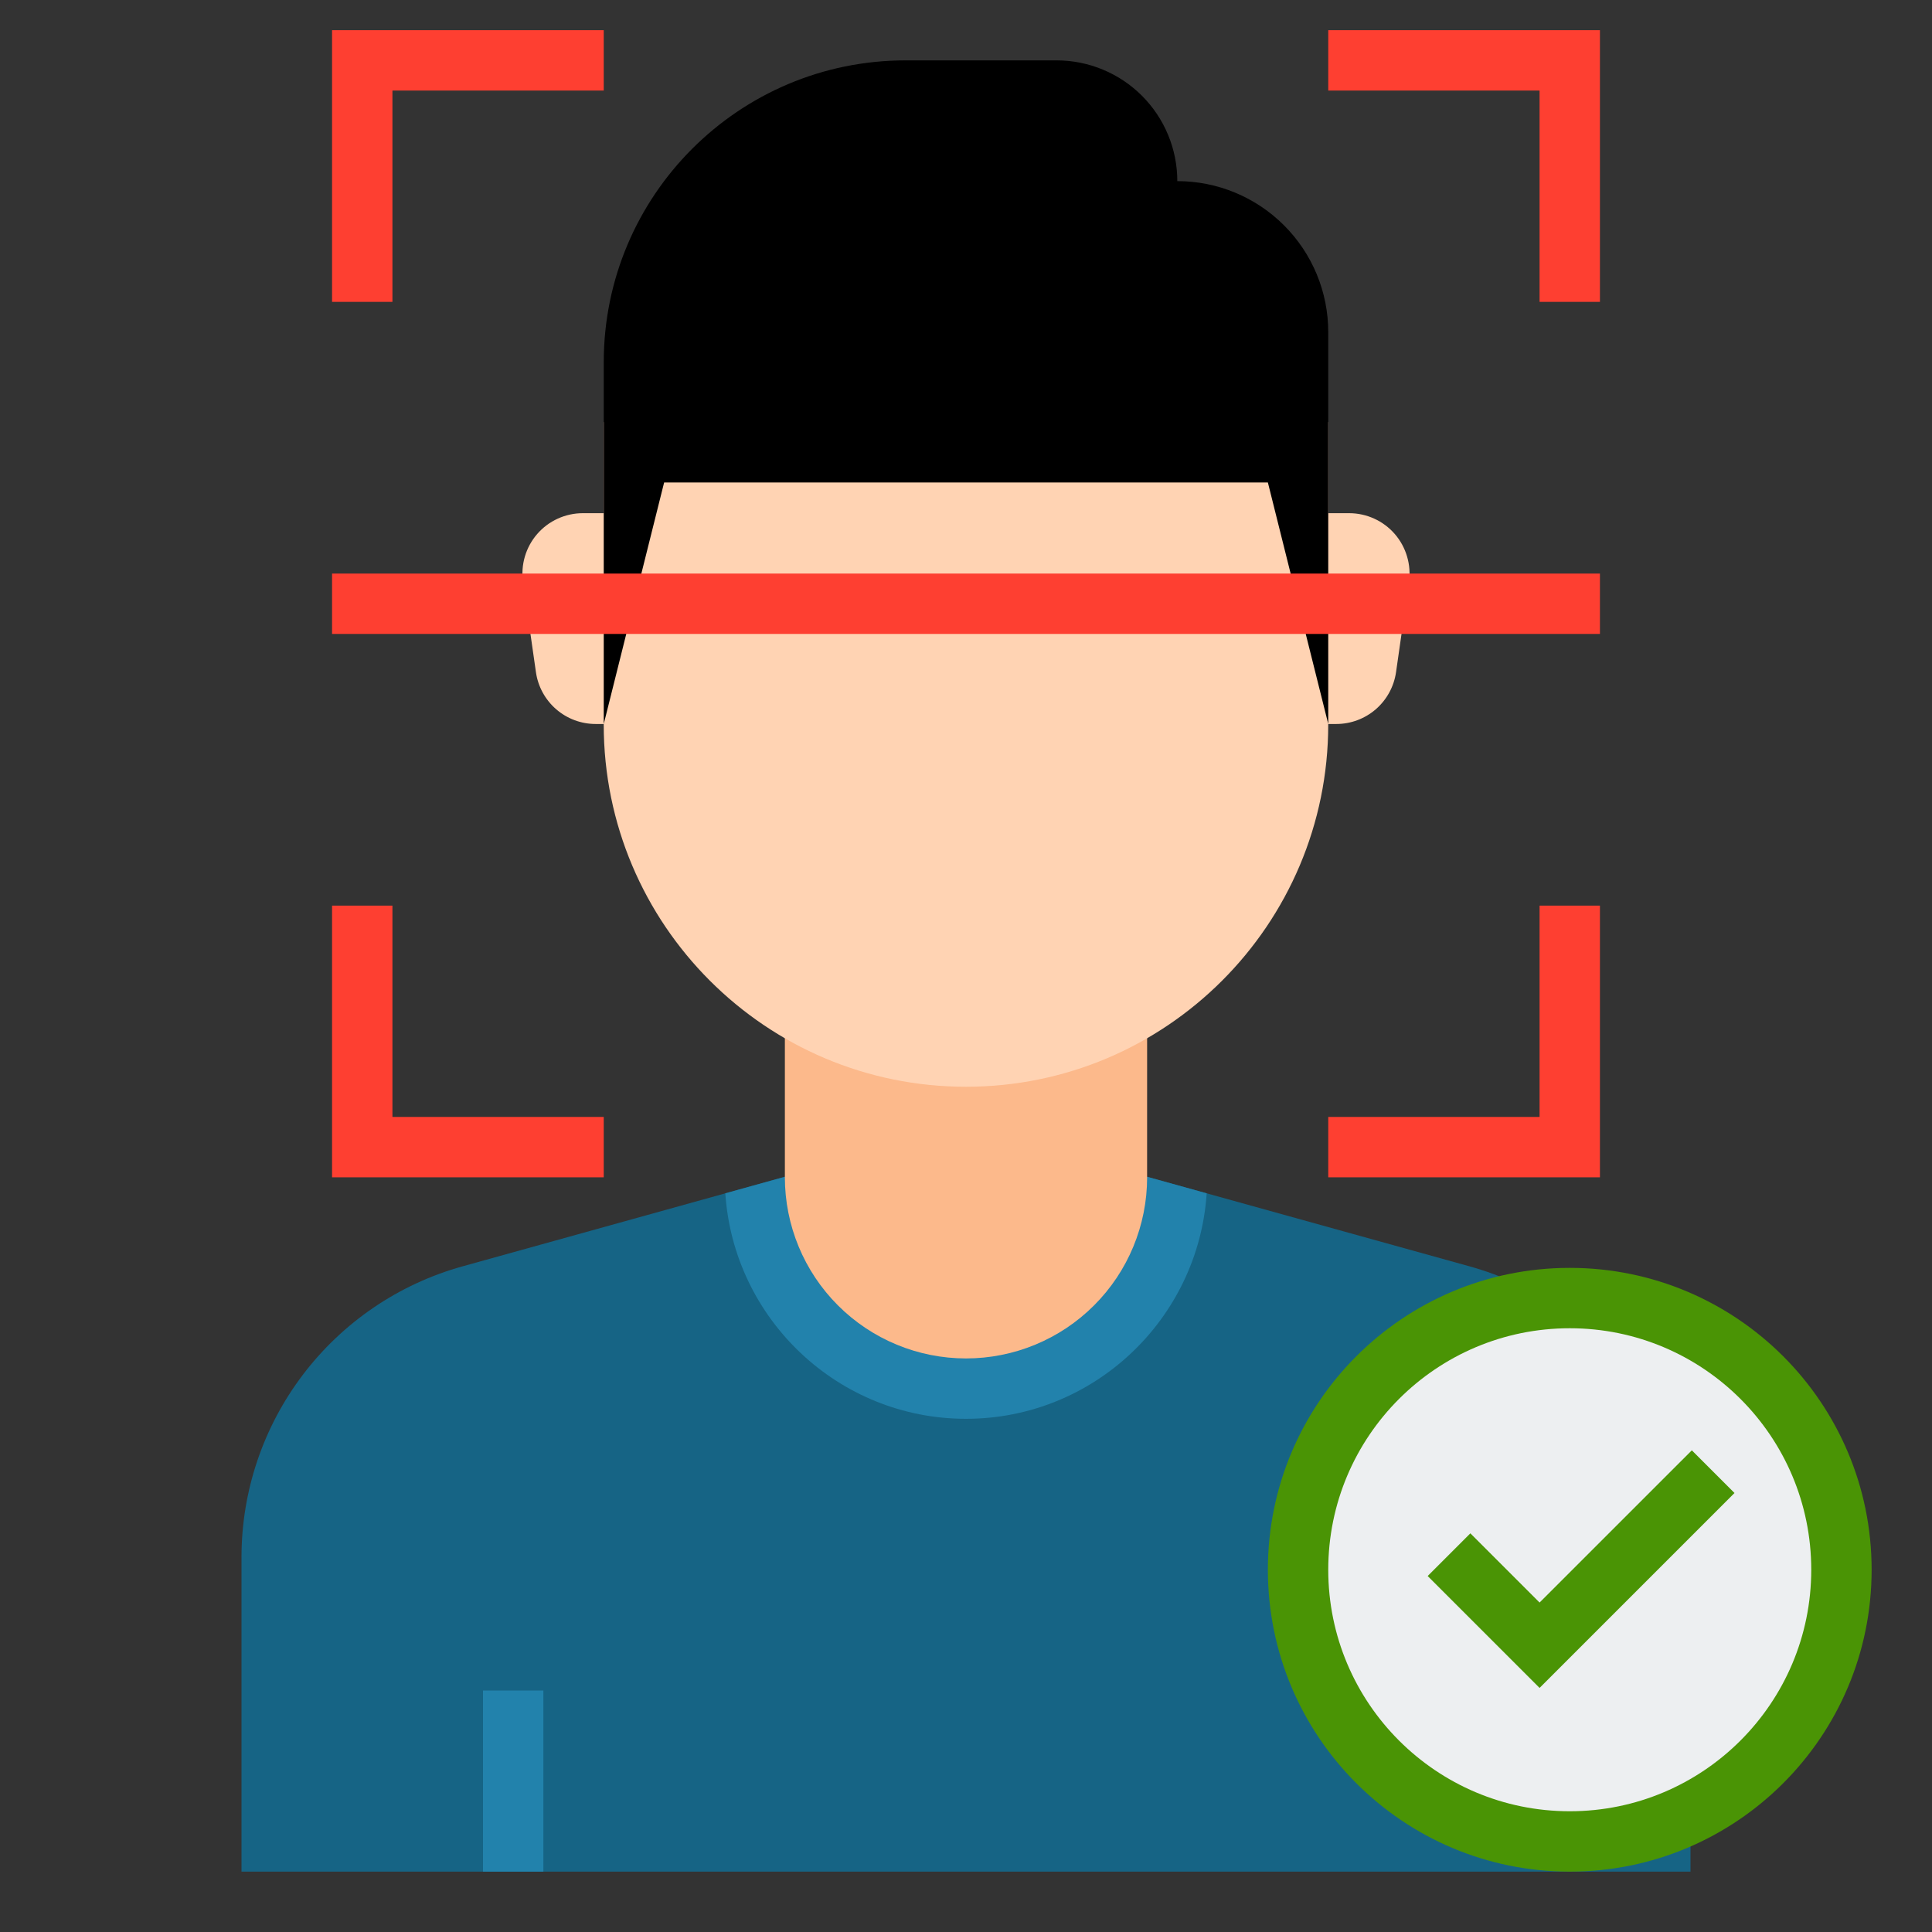 <svg xmlns="http://www.w3.org/2000/svg" width="80" height="80" viewBox="0 0 80 80" fill="none"><rect x="0" y="0" width="80" height="80" fill="#333333" stroke="none"/><g clip-path="url(#clip0_130_1301)"><path d="M60.845 52.435L47.5 48.728H32.5L19.155 52.436C16.523 53.167 14.202 54.741 12.549 56.916C10.895 59.091 10 61.748 10 64.48V77.5H70V64.48C70 58.865 66.256 53.938 60.845 52.435Z" fill="#166485"></path><path d="M20 70H22.5V77.5H20V70ZM47.5 48.728H32.5L30.034 49.413C30.378 54.617 34.71 58.75 40 58.75C45.29 58.75 49.623 54.617 49.966 49.413L47.5 48.728Z" fill="#2282AC"></path><path d="M47.5 39.978H32.5V48.728L32.501 48.73L32.5 48.75C32.5 50.739 33.29 52.647 34.697 54.053C36.103 55.46 38.011 56.25 40 56.25C41.989 56.25 43.897 55.46 45.303 54.053C46.71 52.647 47.5 50.739 47.5 48.75L47.499 48.728L47.5 39.978Z" fill="#FCB98B"></path><path d="M54.999 17.479V30C54.999 38.283 48.283 45 39.999 45C31.716 45 24.999 38.283 24.999 30V17.479H54.999ZM54.999 21.25H55.866C56.224 21.25 56.578 21.327 56.904 21.476C57.23 21.624 57.52 21.841 57.755 22.112C57.99 22.383 58.163 22.701 58.264 23.045C58.366 23.389 58.392 23.75 58.341 24.105L57.807 27.834C57.721 28.429 57.424 28.974 56.97 29.368C56.515 29.762 55.934 29.979 55.332 29.979H54.999V21.25ZM24.999 21.25H24.133C23.775 21.25 23.421 21.327 23.095 21.476C22.769 21.624 22.479 21.841 22.244 22.112C22.009 22.383 21.835 22.701 21.734 23.045C21.633 23.389 21.607 23.75 21.658 24.105L22.192 27.834C22.277 28.429 22.575 28.974 23.029 29.368C23.484 29.762 24.065 29.979 24.667 29.979H24.999V21.25Z" fill="#FFD3B3"></path><path d="M55 29.979L52.5 19.979H27.5L25 29.979V15C25 8.096 30.596 2.5 37.5 2.5H43.75C45.076 2.5 46.348 3.027 47.285 3.964C48.223 4.902 48.75 6.174 48.75 7.5C50.408 7.5 51.997 8.158 53.169 9.331C54.342 10.503 55 12.092 55 13.75V29.979Z" fill="black"></path><path d="M66.25 12.5H63.75V3.75H55V1.25H66.25V12.5ZM16.25 12.5H13.75V1.25H25V3.75H16.25V12.5ZM66.25 48.75H55V46.25H63.75V37.5H66.25V48.75ZM25 48.75H13.75V37.5H16.25V46.25H25V48.75ZM13.75 23.75H66.25V26.25H13.75V23.75Z" fill="#FE3F31"></path><path d="M65 77.5C71.904 77.5 77.5 71.904 77.5 65C77.5 58.096 71.904 52.5 65 52.5C58.096 52.5 52.5 58.096 52.5 65C52.5 71.904 58.096 77.5 65 77.5Z" fill="#4A9405"></path><path d="M65 75C70.523 75 75 70.523 75 65C75 59.477 70.523 55 65 55C59.477 55 55 59.477 55 65C55 70.523 59.477 75 65 75Z" fill="#EDEFF1"></path><path d="M63.751 69.893L59.117 65.26L60.885 63.492L63.751 66.358L70.055 60.055L71.822 61.822L63.751 69.893Z" fill="#4A9405"></path></g><defs><clipPath id="clip0_130_1301"><rect width="80" height="80" fill="white"></rect></clipPath></defs></svg>